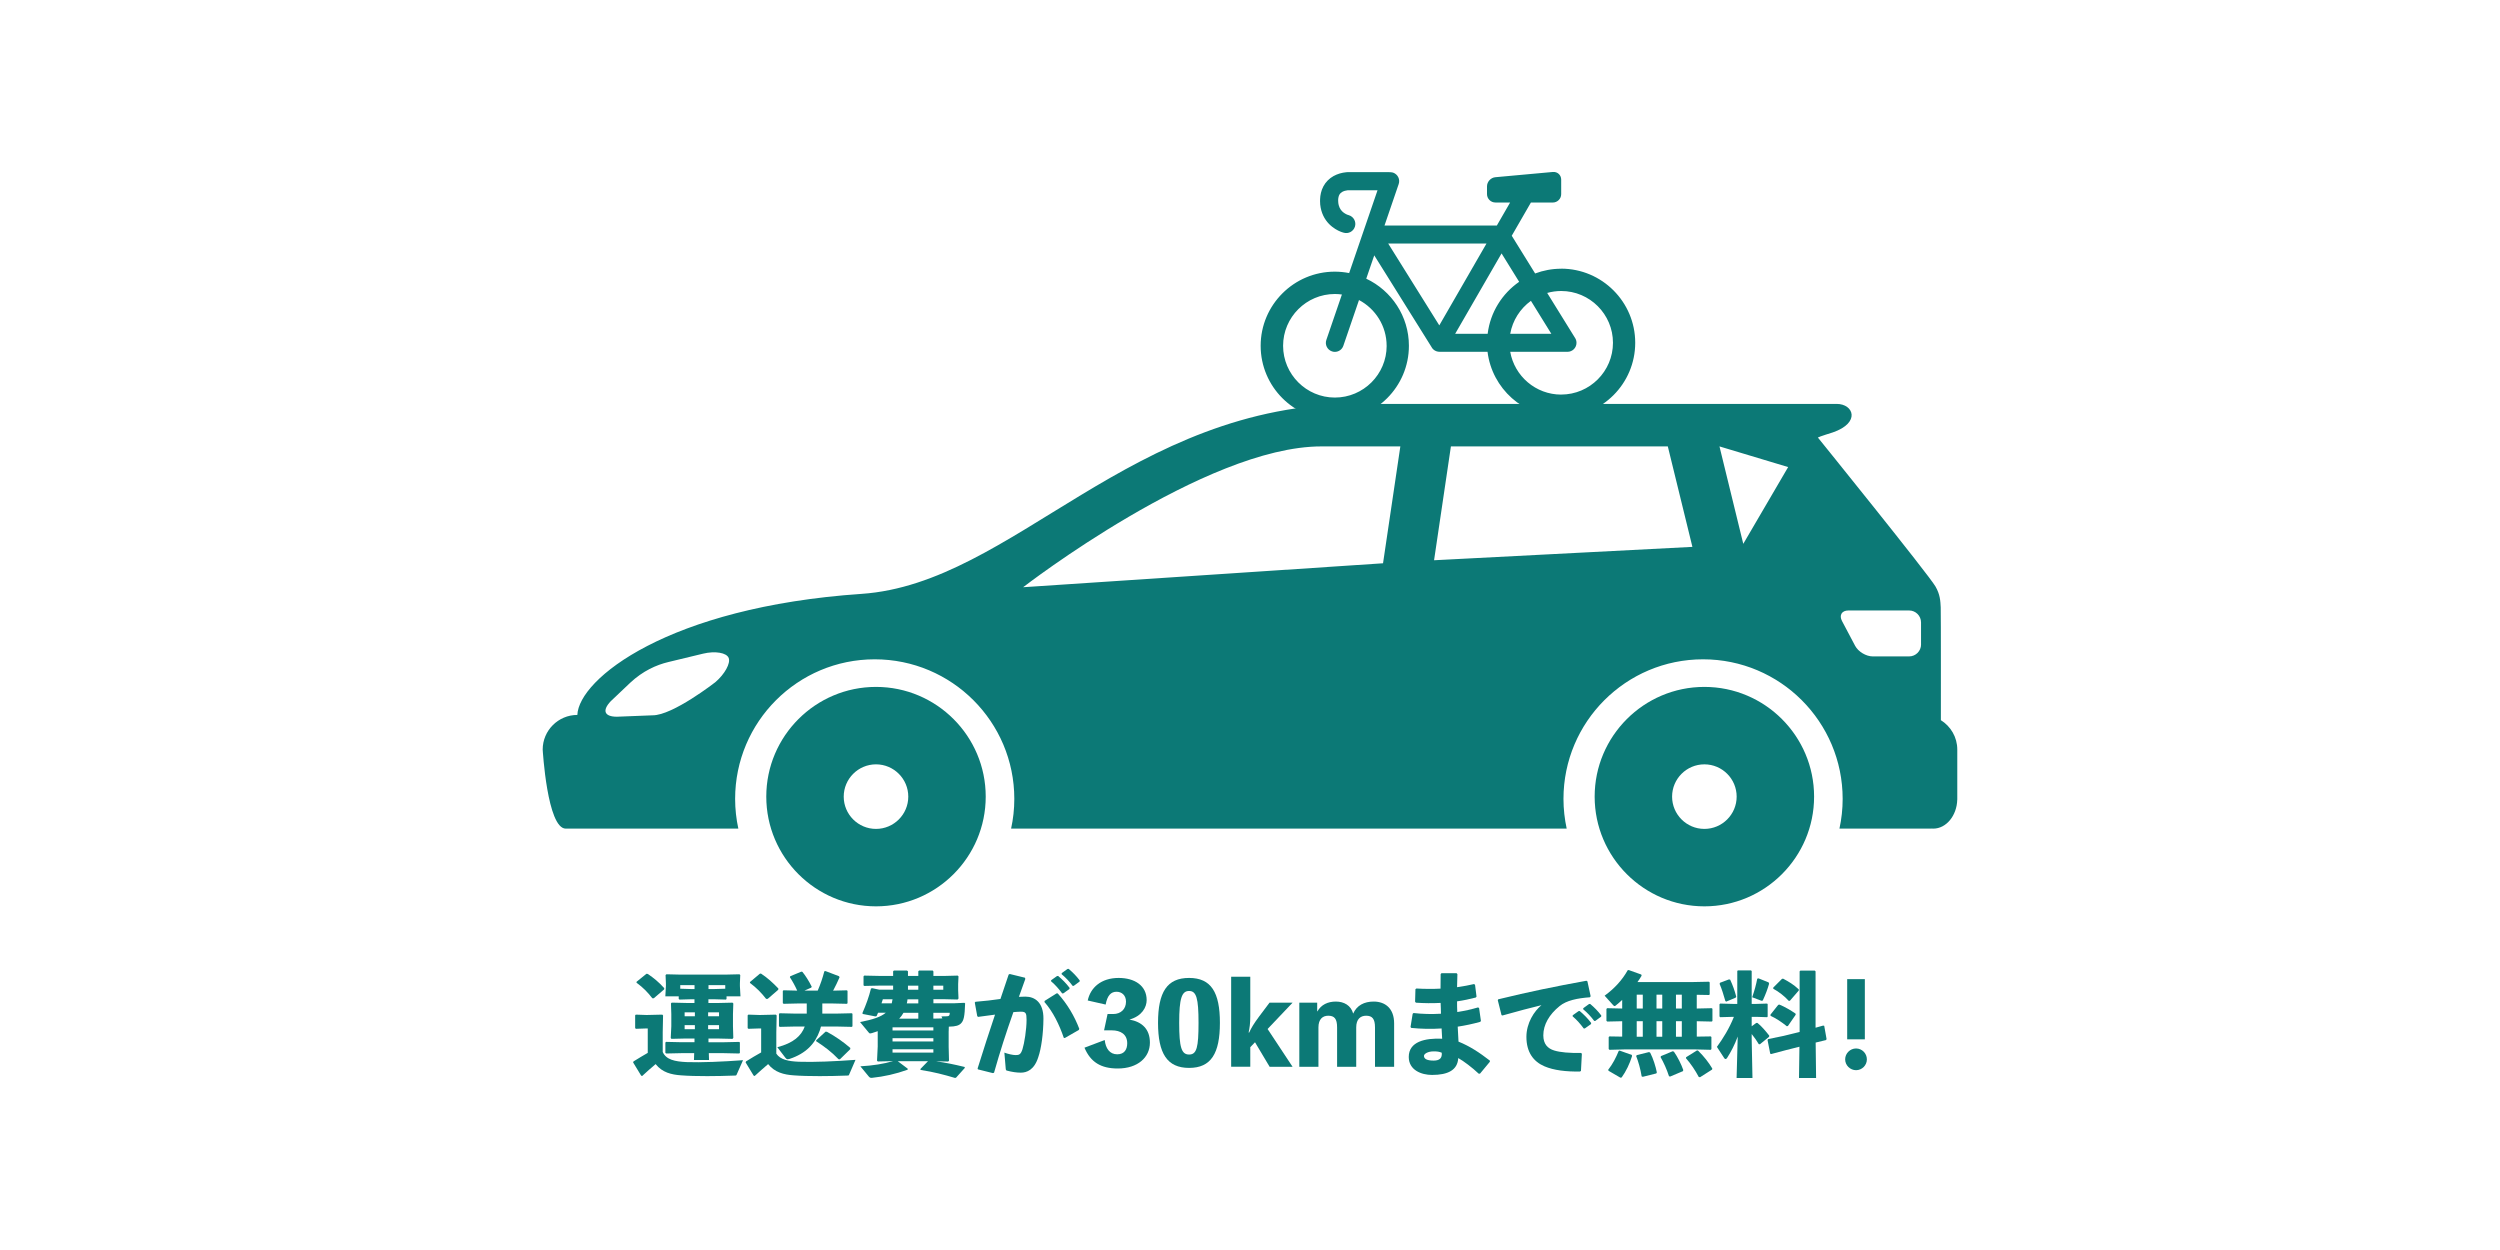 <?xml version="1.0" encoding="UTF-8"?>
<svg id="contents" xmlns="http://www.w3.org/2000/svg" viewBox="0 0 800 400">
  <defs>
    <style>
      .cls-1 {
        fill: #0c7976;
        stroke-width: 0px;
      }
    </style>
  </defs>
  <g>
    <g>
      <path class="cls-1" d="m545.4,219.81c-19.36,0-35.11,15.75-35.11,35.11s15.75,35.11,35.11,35.11,35.11-15.75,35.11-35.11-15.75-35.11-35.11-35.11Zm0,45.44c-5.7,0-10.33-4.64-10.33-10.33s4.63-10.33,10.33-10.33,10.33,4.63,10.33,10.33-4.64,10.33-10.33,10.33Z"/>
      <path class="cls-1" d="m280.32,219.81c-19.36,0-35.11,15.75-35.11,35.11s15.75,35.11,35.11,35.11,35.11-15.75,35.11-35.11-15.75-35.11-35.11-35.11Zm0,45.44c-5.7,0-10.33-4.64-10.33-10.33s4.64-10.33,10.33-10.33,10.33,4.63,10.33,10.33-4.64,10.33-10.33,10.33Z"/>
      <path class="cls-1" d="m621.08,230.44s.03-34.46-.05-36.09c-.1-2.06-.2-4.12-1.68-6.68-2.24-3.87-37.63-47.66-37.63-47.66.34-.27,4.81-1.65,4.81-1.65,8.96-3.12,6.59-9.11,1.22-9.11h-153.48c-72.73,0-109.96,57.47-158.58,60.79-61.96,4.23-90.49,27.28-90.94,38.74h-.02c-6.09,0-11.07,4.98-11.07,11.07,0,0,1.45,25.31,7.38,25.31h55.23c-.67-3.07-1.03-6.25-1.03-9.51,0-24.67,20-44.67,44.67-44.67s44.67,20,44.67,44.67c0,3.27-.36,6.45-1.03,9.51h177.79c-.66-3.07-1.03-6.25-1.03-9.51,0-24.67,20-44.67,44.67-44.67s44.67,20,44.67,44.67c0,3.27-.36,6.45-1.03,9.51h29.46l.03-.03c.17.01.35.03.53.03,4.15,0,7.55-4.15,7.68-9.27h.01v-16.04c0-3.96-2.11-7.44-5.26-9.4Zm-392.16-12.15s-13.66,10.66-20.09,10.61l-11.42.45c-3.96,0-4.84-1.93-1.98-4.95l6.24-5.92c4.04-3.78,8.36-5.71,12.21-6.63l11.11-2.68c3.85-.93,7.53-.31,8.19,1.38.66,1.68-1.26,5.17-4.26,7.74Zm213.64-38.04l-115.16,7.66s58.26-45.06,95.42-45.06h25.29l-5.54,37.4Zm16.34-.97l5.39-36.43h69.41l7.87,32.15-82.67,4.28Zm98.95-5.24l-7.62-31.19,21.98,6.61-14.37,24.58Zm56.89,32.19c0,2.1-1.72,3.82-3.81,3.82h-11.68c-2.1,0-4.62-1.52-5.6-3.37l-4.21-7.96c-.98-1.85-.07-3.37,2.03-3.37h19.45c2.1,0,3.81,1.72,3.81,3.82v7.08Z"/>
    </g>
    <path class="cls-1" d="m499.59,85.99c-2.94,0-5.75.54-8.35,1.52l-7.48-12.07,6.13-10.63h7.01c1.47,0,2.68-1.21,2.68-2.68v-4.66c0-1.47-1.2-2.57-2.67-2.44l-18.4,1.68c-1.47.13-2.67,1.45-2.67,2.92v2.49c0,1.47,1.21,2.68,2.68,2.68h4.72l-4.25,7.37h-35.95l4.54-13.27c.52-1.5-.29-3.14-1.79-3.66-.41-.14-1.42-.16-1.52-.16,0,0-2.03,0-5.09,0-1.53,0-3.31,0-5.21,0-.48,0-.96,0-1.45,0-.25,0-.49,0-.74,0-.14,0-.2,0-.48,0-.19,0-.37.02-.54.04-.69.07-1.35.19-2.03.39-.67.2-1.35.47-2,.83-.66.37-1.29.83-1.85,1.4-.56.56-1.04,1.21-1.4,1.9-.37.68-.62,1.4-.78,2.08-.09.35-.13.68-.19,1.02-.03.33-.08.66-.08.97,0,.16,0,.31-.01.47h0s0,.17,0,.17v.02s0,.04,0,.04v.09s.01.18.01.18c0,.12.01.23.02.35v.17s0,.05.01.1v.13c.05.34.1.68.15,1.01.06.32.14.6.21.9.32,1.16.84,2.24,1.47,3.12.62.89,1.34,1.58,2.01,2.11.67.53,1.31.9,1.84,1.18.27.13.52.25.74.34.11.05.21.09.31.12.05.02.09.04.14.05.02,0,.04.02.06.02.06.02.13.04.19.06.23.07.35.11.35.11h0c1.54.48,3.17-.39,3.65-1.93.47-1.54-.39-3.17-1.93-3.65,0,0-.5-.16-.55-.18-.1-.04-.21-.09-.34-.16-.5-.26-1.22-.71-1.72-1.44-.25-.36-.47-.79-.61-1.31-.03-.13-.08-.28-.1-.4-.01-.11-.03-.22-.06-.34v-.04s-.01-.05-.02-.08v-.17c-.01-.12-.02-.23-.03-.35v-.18s-.01-.06-.01-.06v-.22c0-.17.03-.31.04-.47.03-.14.04-.29.08-.42.06-.27.14-.5.25-.7.21-.39.5-.69.96-.96.23-.13.51-.24.81-.33.3-.09.63-.15.94-.18.08,0,9.02,0,9.52,0l-9.08,26.5c-1.49-.29-3.03-.45-4.6-.45-13.08,0-23.72,10.64-23.72,23.72s10.64,23.72,23.72,23.72,23.72-10.64,23.72-23.72c0-9.48-5.59-17.67-13.65-21.47l2.56-7.47,18.42,29.49s0,.01.01.02h0s0,.02,0,.02c.06.09.12.17.19.26.02.02.04.04.05.06.06.07.12.13.18.19.02.02.04.04.06.06.07.07.15.13.23.19,0,0,.02.02.03.02.08.06.17.12.26.17,0,0,.01,0,.02.01.07.04.14.07.21.1.04.02.08.04.13.06.05.02.11.04.17.06.3.1.6.15.91.15,0,0,0,0,0,0h15.38c1.43,11.72,11.44,20.84,23.54,20.84,13.08,0,23.72-10.64,23.72-23.72s-10.64-23.72-23.72-23.72Zm-55.86,24.66c0,9.14-7.44,16.57-16.57,16.57s-16.57-7.44-16.57-16.57,7.44-16.57,16.57-16.57c.76,0,1.52.06,2.25.16l-4.98,14.54c-.52,1.5.29,3.14,1.79,3.66.31.11.62.16.93.16,1.2,0,2.31-.75,2.72-1.95l5.01-14.64c5.25,2.78,8.84,8.31,8.84,14.65Zm46.17-14.38l6.53,10.55h-13.16c.76-4.32,3.2-8.07,6.62-10.55Zm-29.33,7.84l-16.35-26.18h31.46l-15.1,26.18Zm15.48,2.71h-10.4l14.85-25.73,5.63,9.09c-5.44,3.77-9.24,9.75-10.08,16.63Zm23.54,19.45c-8.16,0-14.95-5.92-16.32-13.69h18.33c1.59,0,2.88-1.29,2.88-2.88,0-.61-.19-1.18-.52-1.65l-8.86-14.31c1.43-.4,2.93-.62,4.48-.62,9.14,0,16.57,7.44,16.57,16.57s-7.44,16.57-16.57,16.57Z"/>
  </g>
  <g>
    <path class="cls-1" d="m235.75,343.82c-.14.36-.25.36-.65.36-2.99.11-6.01.18-8.78.18-3.17,0-6.08-.07-8.35-.25-3.1-.22-6.05-.9-8.17-3.6-1.37,1.15-2.84,2.45-4.32,3.82l-.32-.14-2.56-4.21.11-.32c1.73-1.08,3.06-1.87,4.57-2.74v-7.81h-.65l-3.13.11-.25-.22v-4.1l.22-.22,3.17.11h.65l4.64-.11.25.25-.11,5.4v6.3c1.08,2.48,3.89,3.06,7.63,3.24,4.46.18,11.88-.14,18.07-.61l-2.02,4.57Zm-26.53-24.37h-.47c-1.51-1.94-2.81-3.31-5.08-5l.04-.29,3.17-2.56.43.07c1.91,1.3,3.49,2.59,5.25,4.54l-.04.4-3.31,2.84Zm17.49,1.51h3.06l4.64-.11.25.25-.11,3.42v3.89l.11,3.71-.25.32-4.64-.11h-3.06v1.19h4.9l4.93-.11.22.18v3.35l-.22.18-4.93-.11h-4.79l.07,2.2h-4.82l.07-2.2h-4.07l-4.9.11-.25-.22v-3.28l.22-.22,4.93.11h4.17v-1.19h-2.66l-4.72.11-.22-.29.18-3.74v-3.89l-.11-3.42.25-.25,4.61.11h2.66v-1.19h-.97l-3.82.11-.25-.22v-.83h-4.28l.18-3.28v-.86l-.11-2.66.29-.25,4.57.11h14.18l4.61-.11.25.25-.11,2.63v.9l.18,3.28h-4.46v.86l-.22.18-3.85-.11h-1.73v1.19Zm-4.46-5.72h-4.57v1.15l3.6.11h.97v-1.26Zm.11,8.71h-3.28v1.26h3.28v-1.26Zm-3.28,4.1v1.3h3.28v-1.3h-3.28Zm11.01-2.84v-1.26h-3.49v1.26h3.49Zm-3.49,4.14h3.49v-1.3h-3.49v1.3Zm1.84-12.85l3.64-.11v-1.15h-5.36v1.26h1.73Z"/>
    <path class="cls-1" d="m271.75,343.82c-.14.36-.25.36-.65.36-2.99.11-6.01.18-8.78.18-3.17,0-6.08-.07-8.35-.25-3.13-.22-6.05-.94-8.17-3.6-1.37,1.12-2.77,2.45-4.32,3.82l-.32-.14-2.56-4.21.11-.32c1.84-1.15,3.24-1.98,4.86-2.88v-7.67h-.79l-3.28.11-.25-.22v-4.1l.22-.22,3.31.11h.79l4.71-.11.25.25-.11,5.4v6.84c1.3,1.94,3.85,2.45,7.27,2.59,4.46.18,11.88-.14,18.07-.61l-2.02,4.68Zm-26.1-24.19h-.5c-1.55-1.98-2.99-3.46-5.18-5.11l.04-.29,3.13-2.63.36-.07c2.09,1.37,3.74,2.88,5.58,4.79l-.04.4-3.38,2.92Zm16.02-2.63c.9-2.09,1.55-4,2.12-6.19l.36-.07,4.36,1.66.14.36c-.58,1.37-1.3,2.81-2.05,4.25l4.39-.11.22.18v3.96l-.22.18-4.75-.11h-3.1v3.24h4.68l4.75-.11.22.18v4l-.22.18-4.75-.11h-5.11c-.11.43-.22.83-.36,1.22-1.51,4.32-4.5,7.42-9.68,9.14-.25.07-.43.11-.58.11-.32,0-.5-.14-.76-.47l-2.59-3.38c5.22-1.37,7.67-3.64,8.78-6.62h-3.28l-4.72.11-.25-.22v-3.92l.22-.22,4.75.11h3.92v-3.24h-2.7l-4.71.11-.25-.22v-3.89l.22-.22,4.39.11c-.68-1.51-1.51-3.02-2.34-4.28l.11-.32,3.56-1.48.32.07c.9,1.08,2.05,2.84,2.99,4.75l-.14.29-2.2.97h4.25Zm7.09,21.99l-.43-.04c-2.27-2.38-4.5-4.03-7.16-5.76v-.29l3.02-2.77.43.04c2.88,1.58,5.18,3.2,7.49,5.18l-.04.4-3.31,3.24Z"/>
    <path class="cls-1" d="m303.57,330v4.9l.11,4.5-.25.29-3.92-.07c2.99.4,5.9,1.01,9.14,1.8l.11.29-2.81,3.13-.32.11c-3.49-1.04-6.88-1.94-11.01-2.56l-.11-.29,2.45-2.52h-9.68l3.2,2.41-.04.32c-3.85,1.37-7.59,2.2-11.34,2.59-.54.07-.79-.07-1.08-.4l-2.7-3.28c4-.22,7.52-.79,10.47-1.66h-.07l-4.82.11-.25-.25.22-4.54v-4.9c-.58.22-1.19.4-1.84.61-.25.07-.4.11-.54.11-.25,0-.36-.11-.5-.29l-2.77-3.35c4.03-.79,6.62-1.62,8.24-2.99h-2.48c-.14.36-.32.72-.47,1.08l-.36.11-4.07-.79-.11-.29c1.19-2.74,2.05-5.04,2.74-7.85l.4-.11,2.23.47h4.46v-1.3h-4.14l-5.08.11-.25-.18v-2.88l.22-.25,5.11.11h4.14v-1.48l.25-.25h4.18l.32.25v1.48h3.31v-1.48l.25-.25h4.36l.22.29v1.44h3.53l4.25-.11.25.25-.11,2.48v1.98l.11,2.63-.29.32-4.46-.11h-3.28v1.3h6.77l3.13-.14.25.18c-.14,4.18-.43,5.51-1.33,6.41-.65.65-1.62,1.01-3.89,1.04l-.04,1.44Zm-18.21-8.93c.11-.43.18-.86.25-1.3h-3.1l-.43,1.3h3.28Zm.25,7.67v1.01h13.07v-1.01h-13.07Zm13.07,3.49h-13.07v1.04h13.07v-1.04Zm0,3.53h-13.07v1.08h13.07v-1.08Zm-4.82-11.66h-4.75c-.36.68-.83,1.3-1.37,1.87h6.12v-1.87Zm0-3.02v-1.3h-3.46c-.04.43-.11.86-.22,1.3h3.67Zm0-4.36v-1.3h-3.31v1.3h3.31Zm7.99,0v-1.3h-3.17v1.3h3.17Zm-.58,8.53c.68,0,1.22,0,1.8-.04.68-.04.83-.25.86-1.12h-5.26v1.87h.25l2.63-.07-.29-.65Z"/>
    <path class="cls-1" d="m312.83,341.92c1.94-6.26,3.74-11.73,5.58-17.24-1.66.25-3.6.5-5.4.72l-.29-.22-.79-4.36.22-.25c2.84-.22,5.51-.54,7.99-.9.86-2.48,1.69-5.04,2.63-7.81l.36-.18,4.86,1.19.11.4c-.76,2.05-1.44,3.96-2.05,5.72.72-.04,1.4-.07,2.09-.07,2.99,0,5.8,1.84,5.76,7.09-.04,4.75-.68,9.5-1.66,12.31-1.3,4.07-3.67,4.93-5.58,4.93-1.33,0-2.84-.22-4.43-.65-.25-.07-.36-.14-.4-.65l-.43-5.11c1.15.43,2.74.79,3.6.79,1.15,0,1.66-.22,2.2-1.91.58-1.84,1.3-6.26,1.3-9.39,0-2.16-.25-2.59-1.84-2.59-.65,0-1.48.07-2.38.14-2.41,6.84-4.21,12.42-6.19,19.4l-.4.11-4.75-1.19-.11-.29Zm21.45-21.63l3.82-2.41h.36c3.06,3.35,5.36,7.27,6.91,11.34l-.14.36-4.5,2.59-.32-.07c-1.4-4.14-3.46-8.39-6.19-11.45l.07-.36Zm2.09-6.62l1.87-1.33.36-.04c1.33,1.12,2.59,2.38,3.67,3.82l-.04.36-1.98,1.4h-.36c-1.12-1.48-2.12-2.66-3.56-3.89l.04-.32Zm3.38-2.27l1.84-1.33.36-.04c1.33,1.12,2.48,2.27,3.56,3.71l-.04.36-1.87,1.37h-.36c-1.12-1.48-2.09-2.52-3.53-3.74l.04-.32Z"/>
    <path class="cls-1" d="m348.07,320.18c.86-4.1,4.25-7.24,9.9-7.24,5.15,0,8.96,2.48,8.96,7.09,0,2.27-1.48,5.11-5.51,6.23,4.03.72,6.55,3.06,6.55,7.38,0,4.72-3.89,8.28-10.29,8.28-5.4,0-8.71-2.05-10.65-6.66l6.48-2.45c.29,2.66,1.58,4.57,4,4.57s3.2-1.73,3.2-3.53c0-2.88-2.12-4.14-4.93-4.14h-2.48l1.12-5.22h1.8c2.48,0,4.1-1.62,4.1-3.96,0-2.12-1.44-3.17-3.02-3.17-1.8,0-2.95,1.19-3.49,4.1l-5.72-1.3Z"/>
    <path class="cls-1" d="m390.37,327.3c0,9.83-2.84,14.43-9.86,14.43s-9.94-4.61-9.94-14.43,2.88-14.36,9.94-14.36,9.86,4.61,9.86,14.36Zm-6.84,0c0-7.85-.68-10.19-3.02-10.19s-3.17,2.34-3.17,10.19.72,10.15,3.17,10.15,3.02-2.27,3.02-10.15Z"/>
    <path class="cls-1" d="m405.63,329.28l7.99,12.09h-7.34l-4.68-7.85-1.51,1.58v6.26h-6.12v-28.8h6.12v12.71c0,2.23-.22,3.71-.54,5.15h.18c.68-1.48,1.48-2.84,3.17-5.11l3.35-4.46h7.38l-7.99,8.42Z"/>
    <path class="cls-1" d="m421.58,323.63c1.19-2.12,3.31-3.13,5.9-3.13s4.82,1.22,5.54,3.85c1.15-2.63,3.53-3.85,6.55-3.85,3.71,0,6.55,2.2,6.55,6.98v13.89h-6.12v-12.6c0-2.77-.9-3.74-2.84-3.74-1.8,0-3.17,1.08-3.17,3.74v12.6h-6.12v-12.6c0-2.77-.86-3.74-2.84-3.74-1.76,0-3.13,1.08-3.13,3.74v12.6h-6.12v-20.52h5.72v2.77h.07Z"/>
    <path class="cls-1" d="m452.33,324.17c2.81.32,5.76.4,8.78.22-.07-1.15,0-2.3-.11-3.46-2.66.14-5.26.11-7.92-.07l-.25-.32.11-4,.29-.22c2.48.14,5.11.18,7.74.04,0-1.48,0-2.99.04-4.64l.25-.29h4.86l.25.29c-.04,1.4-.07,2.84-.11,4.18,1.98-.29,3.82-.61,5.47-1.01l.29.29.47,3.74-.25.29c-1.94.5-3.96.94-5.98,1.22,0,1.15,0,2.27.07,3.42,2.3-.36,4.54-.86,6.66-1.48l.32.22.58,4.07-.18.32c-2.45.68-4.86,1.19-7.24,1.55.07,1.69.14,3.28.25,4.79,3.64,1.48,6.66,3.46,10.04,6.08v.36l-3.17,3.82h-.4c-2.05-1.94-4.86-4.07-6.55-5-.22,3.89-3.35,5.4-8.39,5.4-3.42,0-7.45-1.55-7.45-5.76,0-4.9,5.22-6.08,10.69-5.83-.07-1.08-.14-2.2-.18-3.28-3.38.22-6.55.14-9.72-.18l-.22-.29.68-4.21.25-.25Zm6.44,12.27c-1.87,0-3.1.79-3.1,1.44,0,.86.76,1.51,3.1,1.51,2.02,0,2.74-.9,2.59-2.52-.79-.32-1.33-.43-2.59-.43Z"/>
    <path class="cls-1" d="m480.48,324.82l-1.19-4.75.14-.29c10.04-2.45,18.07-4.1,28.22-5.94l.32.18,1.04,4.79-.25.32c-4,.29-7.49,1.01-9.68,2.81-3.35,2.7-5.22,5.98-5.22,9.36,0,2.77,1.37,4.21,3.49,4.86,1.98.61,4.86.83,8.6.79l.25.25-.29,5.47-.29.22c-4.5.07-8.42-.4-11.37-1.66-3.56-1.51-5.8-4.54-5.8-9.43,0-4.43,2.48-8.24,4.82-10.15-3.53.86-7.38,1.87-12.49,3.31l-.32-.14Zm22.79.07l1.87-1.33.36-.04c1.33,1.12,2.59,2.38,3.67,3.82l-.04.36-1.98,1.4h-.36c-1.12-1.48-2.12-2.66-3.56-3.89l.04-.32Zm3.38-2.27l1.84-1.33.36-.04c1.33,1.12,2.48,2.27,3.56,3.71l-.04.36-1.87,1.37h-.36c-1.12-1.48-2.09-2.52-3.53-3.74l.04-.32Z"/>
    <path class="cls-1" d="m542.97,322.73l4.79-.11.22.18v3.92l-.22.18-4.79-.11v4.93l4.46-.07.22.18v3.89l-.22.22-5.36-.14h-21.71l-5.33.14-.25-.25v-3.82l.22-.22,4.1.07v-4.93l-4.79.11-.25-.25v-3.78l.22-.25,4.82.11v-2.77c-.68.65-1.33,1.22-1.98,1.73-.18.18-.32.25-.47.25-.18,0-.32-.18-.54-.4l-2.63-2.92c3.1-2.27,5.62-4.97,7.38-8.14l.32-.07,4.03,1.44.11.36c-.4.68-.83,1.37-1.33,2.05h17.53l5.36-.11.22.22v3.85l-.22.18-3.92-.07v4.39Zm-28.22,19.94l-.14-.32c1.51-1.94,2.48-3.89,3.38-6.05l.29-.11,3.92,1.4.04.4c-.72,2.38-1.94,4.9-3.31,6.8l-.4.07-3.78-2.2Zm10.94,1.91l-.36-.14c-.36-2.27-1.04-4.68-1.76-6.52l.22-.29,3.92-.97.36.22c.97,1.87,1.76,4.46,2.12,6.3l-.18.32-4.32,1.08Zm-1.94-26.28v4.43h1.94v-4.43h-1.94Zm1.94,13.46v-4.97h-1.94v4.97h1.94Zm4.39-13.46v4.43h1.84v-4.43h-1.84Zm1.84,13.46v-4.97h-1.84v4.97h1.84Zm2.52,12.74l-.36-.11c-.72-2.23-1.73-4.43-2.7-6.12l.14-.32,3.74-1.55.4.14c1.19,1.69,2.38,4.1,2.99,5.87l-.11.36-4.1,1.73Zm1.87-26.21v4.43h1.87v-4.43h-1.87Zm1.87,13.46v-4.97h-1.87v4.97h1.87Zm5.83,12.96l-.4-.07c-1.12-2.12-2.56-4.25-4.1-6.01l.04-.32,3.53-2.2.36.14c1.87,1.87,3.28,3.64,4.5,5.69l-.07.32-3.85,2.45Z"/>
    <path class="cls-1" d="m554.49,325.39l-4,.11-.25-.22v-3.92l.22-.22,4.03.11h1.44v-10.51l.18-.22h4.21l.22.22v10.51h1.51l3.42-.11.18.18v4l-.18.18-3.42-.11h-1.51v3.02l1.48-1.08h.36c1.44,1.15,2.63,2.63,3.78,4.07l-.04.36-2.95,2.41-.36-.04c-.61-1.04-1.44-2.23-2.27-3.24v1.73l.25,12.35h-5.08l.36-13.28c-.94,2.59-2.23,5.04-3.42,6.88-.14.22-.32.32-.47.32-.18,0-.36-.14-.5-.4l-2.27-3.49c1.94-2.66,3.96-5.9,5.44-9.61h-.36Zm-1.19-11.99l.36.11c.86,1.87,1.4,3.38,1.94,5.44l-.22.32-3.02,1.26-.25-.22c-.58-1.98-1.12-3.82-1.84-5.47l.14-.36,2.88-1.08Zm12.67.97l.14.43c-.5,1.76-1.12,3.38-1.91,5.11-.11.25-.22.36-.36.36-.11,0-.25-.04-.4-.11l-2.74-1.04c.79-2.3,1.26-4.07,1.62-5.94l.4-.11,3.24,1.3Zm9.9-3.53l.25-.25h4.61l.25.25v18.03l2.41-.68.36.07.76,4.28-.22.29-3.28.79.14,11.34h-5.47l.14-10.01-4.28,1.08-4.75,1.26-.32-.11-.86-4.39.22-.29,4.9-1.01,5.15-1.26v-19.4Zm-3.71,17.46l-.36.11c-1.69-1.37-3.49-2.56-5.22-3.35l-.04-.36,2.48-3.13.36-.11c1.87.76,3.64,1.84,5.18,2.88l.07.36-2.48,3.6Zm.61-8.06l-.36.04c-1.48-1.62-3.2-2.92-4.97-3.89v-.36l2.81-2.81.36-.04c1.76.94,3.31,1.84,5,3.42v.36l-2.84,3.28Z"/>
    <path class="cls-1" d="m597.4,339c0,1.91-1.58,3.46-3.46,3.46s-3.49-1.55-3.49-3.46,1.58-3.49,3.49-3.49,3.46,1.58,3.46,3.49Zm-.65-6.41h-5.65v-19.26h5.65v19.26Z"/>
  </g>
</svg>
